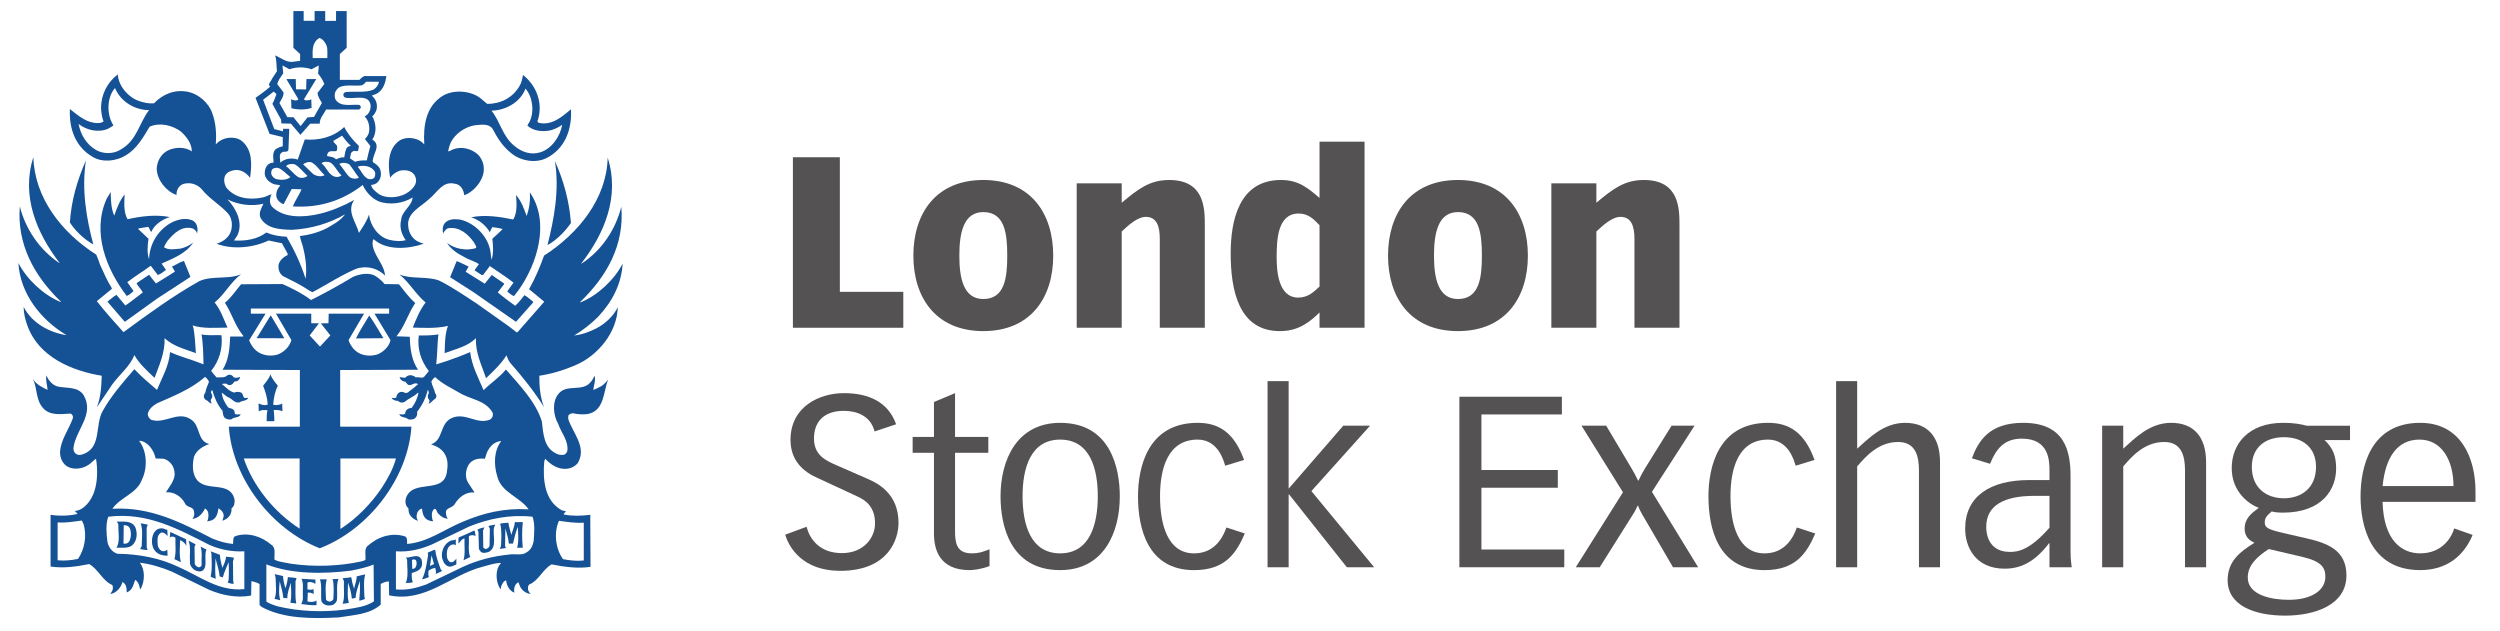 <svg viewBox="0 0 214 54" fill="none" xmlns="http://www.w3.org/2000/svg">
<path d="M25.339 7.648L26.204 7.651L26.233 6.768L27.073 6.767L26.021 8.491C26.109 8.653 26.373 8.572 26.529 8.559L26.645 8.491L26.671 9.237C25.821 9.522 24.943 9.263 24.943 9.263L24.923 8.491C25.091 8.592 25.444 8.673 25.539 8.491L24.513 6.767L25.316 6.768" fill="#155195"/>
<path d="M8.239 21.798C8.368 22.075 8.463 22.368 8.564 22.659C8.877 23.338 9.162 24.022 9.568 24.658V24.734L8.287 25.778C8.999 26.687 9.784 27.56 10.572 28.434C12.687 26.882 14.808 25.33 17.045 24.075C18.117 23.56 19.553 23.954 20.638 23.473C19.729 24.158 19.248 25.18 18.374 25.893C18.903 26.543 19.14 27.309 19.473 28.042C18.476 28.049 17.384 28.157 16.489 27.852C16.678 28.307 16.713 29.587 16.768 30.232C15.845 29.879 14.863 29.668 14.089 28.95C14.13 30.218 13.623 31.262 13.229 32.345C12.592 31.744 11.907 31.12 11.5 30.394C11.14 31.349 10.206 32.075 9.595 32.928L8.287 34.868C8.619 34.04 8.68 33.113 8.707 32.163C6.165 31.749 3.31 30.563 2.348 27.878C2.165 27.37 2.023 26.848 2.023 26.265C2.735 27.675 4.26 28.475 5.704 28.693C3.453 27.363 1.718 25.085 1.575 22.515C2.294 23.913 3.744 25.268 5.189 25.852L5.215 25.824C2.884 23.587 1.44 20.857 1.697 17.669C2.172 19.554 3.332 21.344 5.074 22.515L5.093 22.497C3.162 19.974 1.785 16.788 2.857 13.453C2.952 16.944 5.29 19.919 8.239 21.798Z" fill="#155195"/>
<path d="M49.761 22.543L49.781 22.564C51.551 21.412 52.71 19.587 53.185 17.697C53.456 20.964 51.965 23.643 49.64 25.873H49.713C51.151 25.295 52.575 23.966 53.301 22.564C53.191 24.325 52.418 25.804 51.205 27.107C50.567 27.75 49.876 28.279 49.151 28.714C49.816 28.651 50.453 28.408 51.042 28.11C51.768 27.738 52.533 27.052 52.88 26.293C52.832 28.455 51.178 30.455 49.226 31.275C48.256 31.689 47.246 32 46.168 32.163C46.155 33.056 46.243 34.027 46.568 34.842C45.775 33.579 44.752 32.279 43.681 31.065C43.518 30.868 43.436 30.645 43.356 30.414C42.913 31.127 42.263 31.749 41.606 32.373C41.24 31.262 40.683 30.232 40.745 28.95C39.978 29.689 38.983 29.873 38.061 30.232C38.088 29.472 38.075 28.604 38.346 27.899C37.261 28.146 36.128 28.054 35.336 28.041C35.633 27.295 35.925 26.549 36.433 25.893C35.58 25.18 35.051 24.19 34.196 23.493C35.152 23.913 36.535 23.628 37.572 24.008C38.698 24.563 39.748 25.295 40.813 25.988L43.537 27.919L44.236 28.455L44.303 28.434L46.588 25.824L45.287 24.753C45.809 23.838 46.215 22.877 46.568 21.885C49.511 19.988 51.931 17.012 52.018 13.5C53.083 16.829 51.721 20.03 49.761 22.543Z" fill="#155195"/>
<path d="M7.989 20.93C7.236 20.51 6.456 19.79 5.983 19.045C6.104 17.134 6.626 15.39 7.358 13.73C6.971 16.205 7.391 18.693 7.989 20.93Z" fill="#155195"/>
<path d="M48.873 19.093C48.35 19.826 47.646 20.558 46.866 20.978C47.429 18.728 47.904 16.26 47.498 13.779C48.236 15.431 48.731 17.188 48.873 19.093Z" fill="#155195"/>
<path d="M9.778 18.463C10.002 17.825 10.232 17.194 10.666 16.645C10.646 17.318 10.559 18.178 10.924 18.768C12.042 18.51 13.345 18.342 14.53 18.579C13.912 18.782 13.216 19.202 12.951 19.859C12.828 19.749 12.815 19.554 12.693 19.418C12.395 19.473 12.09 19.493 11.805 19.58L12.713 20.442C12.625 20.985 12.571 21.683 12.761 22.19C12.795 20.889 13.527 19.669 14.694 19.045C15.229 18.775 16.022 18.579 16.583 18.93C16.923 19.194 16.957 19.635 16.862 20.022C16.87 19.818 16.672 19.655 16.51 19.562C15.615 19.282 14.896 19.94 14.347 20.605C14.245 20.795 14.096 20.957 14.042 21.168C14.47 21.445 14.944 21.318 15.438 21.283C15.838 21.193 16.205 21.024 16.537 20.768C15.893 21.737 14.793 22.117 13.832 22.564L14.205 23.1C14.001 23.263 13.765 23.458 13.507 23.54L12.903 22.747C12.238 23.235 11.555 23.649 10.897 24.15L11.432 24.917C11.263 25.065 11.066 25.249 10.85 25.337C9.107 23.052 7.838 19.893 9.127 17.018L9.473 16.435C9.487 17.148 9.513 17.853 9.778 18.463Z" fill="#155195"/>
<path d="M44.399 24.821L44.005 25.336C43.802 25.31 43.613 25.085 43.423 24.964C43.565 24.692 43.789 24.455 43.958 24.197C43.314 23.689 42.609 23.249 41.932 22.774L41.348 23.54H41.233C41.03 23.412 40.827 23.277 40.623 23.146C40.724 22.957 40.874 22.787 40.995 22.612C40.623 22.347 40.142 22.252 39.742 22.001C39.199 21.722 38.609 21.364 38.27 20.795C38.9 21.29 39.89 21.506 40.745 21.236C40.827 21.08 40.637 20.924 40.583 20.767C40.067 20.03 39.322 19.397 38.392 19.534C38.21 19.561 38.06 19.764 37.973 19.905L37.945 20.021C37.87 19.812 37.87 19.377 38.04 19.14C38.359 18.741 38.867 18.734 39.342 18.789C40.468 19.005 41.559 20.021 41.884 21.12C42.013 21.466 42.005 21.866 42.074 22.239C42.285 21.672 42.193 20.807 42.142 20.441C42.433 20.164 42.758 19.894 43.023 19.609C42.744 19.514 42.433 19.492 42.142 19.439C42.074 19.586 41.979 19.725 41.932 19.886C41.605 19.29 40.962 18.782 40.324 18.604C41.443 18.354 42.805 18.551 43.932 18.789C44.29 18.206 44.229 17.392 44.169 16.694C44.623 17.207 44.853 17.852 45.077 18.49C45.308 17.866 45.402 17.195 45.354 16.462C47.104 19.005 45.999 22.565 44.399 24.821Z" fill="#155195"/>
<path d="M19.473 17.067C20.238 17.893 20.835 19.059 20.313 20.164C20.218 20.307 20.123 20.442 20.028 20.584C21.073 20.645 22.021 20.477 22.801 19.905C23.336 20.129 23.905 20.245 24.529 20.259C25.194 21.412 25.764 22.604 26.158 23.864C26.291 22.944 26.144 21.96 25.926 21.093C25.838 20.8 25.716 20.489 25.669 20.21C26.489 20.11 27.261 19.893 27.973 19.533C28.529 19.215 29.139 18.897 29.539 18.348C28.156 19.139 26.638 19.58 24.97 19.675C23.96 19.635 22.869 19.6 22.313 18.673C22.083 18.219 22.429 17.738 22.55 17.439C21.513 17.689 20.36 17.522 19.473 17.067ZM23.851 14.389C23.703 14.34 23.519 14.362 23.384 14.435C23.214 14.524 23.214 14.714 23.221 14.897C23.289 15.114 23.473 15.284 23.689 15.344C24.075 15.418 24.57 15.425 24.855 15.154C24.516 14.897 24.224 14.544 23.851 14.389ZM30.61 14.267C30.935 14.612 31.071 15.107 31.518 15.317C31.688 15.358 31.898 15.358 32.028 15.222C32.123 15.08 32.143 14.884 32.101 14.714C31.81 14.212 31.145 14.103 30.61 14.267ZM25.228 14.063C24.963 14.009 24.651 14.029 24.483 14.225C24.849 14.483 25.146 14.917 25.526 15.154C25.77 15.284 26.115 15.228 26.319 15.06C25.974 14.742 25.635 14.293 25.228 14.063ZM29.045 14.035C29.383 14.402 29.58 14.849 29.953 15.182C30.169 15.303 30.501 15.35 30.725 15.202C30.428 14.842 30.21 14.442 29.913 14.083C29.681 13.928 29.288 13.88 29.045 14.035ZM26.671 13.9C26.4 13.813 26.136 13.928 25.946 14.063L26.806 14.897C27.071 15.08 27.491 15.168 27.79 14.99C27.39 14.639 27.119 14.132 26.671 13.9ZM28.299 13.92C28.04 13.813 27.723 13.813 27.513 13.968C27.973 14.328 28.109 14.985 28.699 15.134C28.881 15.175 29.105 15.134 29.234 15.012C28.848 14.679 28.705 14.205 28.299 13.92ZM29.281 11.617L28.536 12.057C28.545 12.244 28.8 12.345 28.856 12.51C28.878 12.574 28.854 12.864 28.824 12.897C28.718 13.009 28.395 12.897 28.258 12.964C28.075 12.998 27.994 13.189 28 13.358C28.251 13.419 28.57 13.412 28.766 13.642C28.984 13.554 29.186 13.425 29.465 13.48C29.525 13.222 29.539 12.945 29.655 12.708C29.723 12.552 29.891 12.524 30.028 12.478C29.729 12.205 29.505 11.914 29.281 11.617ZM44.981 7.582C44.548 8.763 43.274 9.447 42.074 9.474C42.854 10.45 43.003 11.697 44.1 12.544C44.69 13.025 45.484 13.29 46.264 13.033C47.26 12.714 47.951 11.649 48.128 10.68C47.843 10.884 47.456 11.08 47.076 11.168C46.385 11.29 45.654 11.215 45.145 10.754C45.193 10.653 45.233 10.559 45.308 10.47C45.761 9.595 45.613 8.307 44.981 7.582ZM9.846 7.535L9.731 7.677C9.134 8.504 9.148 9.888 9.71 10.727C9.561 10.863 9.385 10.93 9.223 11.033C8.389 11.378 7.399 11.134 6.728 10.612C6.89 11.502 7.405 12.382 8.239 12.849C8.876 13.209 9.758 13.189 10.361 12.782C11.718 12.017 11.914 10.524 12.761 9.425C11.528 9.425 10.314 8.688 9.846 7.535ZM31.329 6.999C31.24 7.134 31.105 7.249 30.956 7.304C30.351 7.385 29.641 7.223 29.091 7.447C28.895 7.548 28.739 7.752 28.671 7.955C28.638 8.167 28.631 8.415 28.766 8.585C29.214 9.175 30.061 8.918 30.746 8.978C30.826 9.019 30.888 9.102 30.888 9.189C30.868 9.283 30.806 9.338 30.725 9.379H27.905C27.723 9.778 27.356 10.104 27.37 10.585H26.556L25.716 11.542L24.903 10.585L24.083 10.565L24.061 10.239L23.316 8.89C23.479 8.625 23.663 8.049 23.663 8.049L23.431 7.84L22.523 8.538L23.475 11.048L24.224 11.243V11.027L24.76 11.023L24.691 12.803C24.638 13.087 24.319 12.924 24.156 13.033C23.818 13.194 24.008 13.663 23.994 13.92C24.38 13.568 24.991 13.48 25.485 13.663L26.089 11.94C27.289 12.035 28.556 11.744 29.465 10.87C29.763 11.46 30.204 11.995 30.725 12.497L30.678 12.782C30.671 13.087 30.386 12.829 30.238 12.945C29.973 13.033 30.028 13.337 29.953 13.547L30.4 13.853C30.699 13.724 31.078 13.73 31.398 13.73C31.479 13.31 31.6 12.91 31.701 12.497L31.234 11.895C31.398 11.752 31.491 11.582 31.566 11.405C31.688 10.878 31.573 10.342 31.214 9.962C31.586 9.79 31.736 9.413 31.729 9.027C31.588 8.02 30.435 8.487 29.685 8.38C29.304 8.38 29.29 7.873 29.673 7.873C30.433 7.809 31.28 7.953 31.959 7.677C32.21 7.528 32.413 7.258 32.428 6.999H31.329ZM24.178 5.603L24.245 6.28C24.048 6.579 23.79 6.877 23.736 7.208L24.273 7.908C24.293 8.24 24.075 8.532 23.92 8.815L24.598 10.03H25.113L25.735 10.795L26.319 10.049L26.881 10.008L27.553 8.815C27.404 8.538 27.208 8.287 27.18 7.955L27.763 7.189C27.641 6.87 27.451 6.579 27.228 6.299C27.248 6.07 27.295 5.799 27.275 5.603L26.671 5.928C26.069 5.717 25.384 5.717 24.78 5.928L24.178 5.603ZM27.343 3.25C26.706 3.617 26.746 4.309 26.766 4.972H28.02C28.008 4.633 28.061 4.26 27.973 3.948C27.865 3.678 27.655 3.339 27.343 3.25ZM25.994 1.779H26.93L26.929 0.945H27.838V1.79L28.765 1.788L28.766 0.945H29.675V4.09L29.091 4.627V6.835H30.773C30.929 6.667 31.111 6.47 31.376 6.51H33.078C32.989 7.054 32.854 7.602 32.353 7.955C32.19 8.064 32 8.117 31.818 8.185C32.204 8.484 32.353 8.972 32.216 9.447C32.123 9.628 32.054 9.82 31.864 9.962C32.204 10.51 32.271 11.399 31.864 11.94C32.711 12.463 31.845 13.209 31.911 13.873C32.23 14.069 32.555 14.313 32.59 14.714C32.651 15.087 32.529 15.459 32.216 15.69C32.081 15.772 31.933 15.819 31.77 15.832C31.803 16.118 32.129 16.388 32.38 16.578C33.018 17.025 34.048 16.937 34.705 16.598C35.071 16.388 35.484 16.055 35.594 15.643C35.661 15.405 35.586 15.168 35.478 14.972C35.173 14.558 34.658 14.517 34.196 14.619C33.891 14.728 33.586 14.924 33.403 15.222C33.173 14.097 33.2 12.659 34.265 11.989C34.759 11.724 35.444 11.772 35.919 12.035C36.06 12.117 36.196 12.225 36.318 12.36C36.218 10.735 36.461 9.074 37.925 8.185C38.846 7.657 40.236 7.752 41.091 8.375L41.701 8.89C42.839 8.904 43.89 8.368 44.466 7.372C44.644 7.088 44.705 6.748 44.771 6.417C45.938 7.345 46.48 8.815 46.053 10.239C45.971 10.355 45.999 10.483 46.148 10.518C47.225 10.754 48.08 10.03 48.873 9.352C48.981 11.094 48.344 12.762 46.751 13.547C45.829 13.988 44.589 13.779 43.815 13.153C43.029 12.565 42.555 11.764 42.141 10.985C41.775 10.552 41.171 10.682 40.623 10.727C39.795 10.878 38.969 11.42 38.575 12.219C38.474 12.457 38.399 12.7 38.365 12.964C38.494 12.95 38.645 12.835 38.786 12.782C39.518 12.504 40.345 12.727 40.908 13.222C41.389 13.703 41.551 14.463 41.301 15.107C41.064 15.785 40.42 16.47 39.741 16.714C39.65 15.987 39.24 15.75 38.881 15.718C37.878 15.499 37.438 16.47 36.731 17.039C36.046 17.695 34.794 18.224 34.943 19.372C34.99 19.873 35.22 20.34 35.688 20.632C35.87 20.733 36.066 20.808 36.27 20.862C34.97 21.323 33.078 21.472 31.979 20.469C31.719 20.892 32.091 21.612 32.191 21.809C32.483 22.388 32.906 22.91 32.963 23.587C32.366 23.005 31.573 22.76 30.725 22.937C30.725 22.937 30.21 23.01 27.839 24.404C27.251 24.748 26.735 25.013 26.735 25.013C26.735 25.013 26.526 24.894 26.434 24.848C25.729 24.367 24.97 24.015 24.224 23.635C23.899 23.404 23.798 23.01 23.851 22.632C23.946 22.287 24.285 21.974 24.618 21.839V21.703L24.129 20.815C23.743 20.76 23.376 20.652 22.991 20.584C21.723 21.2 19.906 21.398 18.536 20.862C18.984 20.74 19.486 20.423 19.703 19.955C19.933 19.459 19.899 18.727 19.54 18.3C18.829 17.5 17.92 17.032 17.235 16.159C16.855 15.764 16.286 15.587 15.724 15.737C15.254 15.868 15.076 16.393 15.114 16.694C14.213 16.375 13.453 15.418 13.413 14.455C13.44 13.832 13.744 13.243 14.299 12.917C14.916 12.584 15.826 12.532 16.421 12.964C16.415 12.287 15.988 11.712 15.465 11.243C14.741 10.72 13.676 10.457 12.809 10.843C12.279 11.724 11.738 12.714 10.781 13.29C9.995 13.792 8.769 13.94 7.941 13.433C6.449 12.579 5.9 10.999 5.983 9.332C6.526 9.765 7.081 10.238 7.721 10.434C8.021 10.525 8.603 10.63 8.87 10.384C8.72 10.105 8.644 9.442 8.648 9.207C8.66 8.117 9.163 7.065 10.083 6.369C10.131 7.364 10.999 8.348 11.92 8.653C12.314 8.788 12.748 8.884 13.181 8.843C13.94 8.057 14.95 7.63 16.096 7.86C16.984 8.037 17.873 8.809 18.164 9.677C18.475 10.483 18.544 11.453 18.469 12.36C18.91 11.88 19.534 11.697 20.17 11.825C20.903 11.968 21.344 12.762 21.451 13.433C21.54 14.015 21.493 14.653 21.404 15.222C21.106 14.809 20.665 14.524 20.15 14.55C19.819 14.605 19.48 14.679 19.283 15.012C19.113 15.33 19.201 15.778 19.378 16.063C20.123 16.985 21.378 17.14 22.475 16.903C22.754 16.857 22.978 16.694 23.248 16.627C23.085 16.937 23.031 17.412 23.289 17.695C24.313 18.72 26.055 18.612 27.37 18.3C28.414 18.049 29.39 17.628 30.325 17.113C29.634 18.077 30.495 19.033 30.725 19.934C31.044 19.445 31.404 18.937 31.586 18.368C31.695 19.297 32.345 20.259 33.288 20.517C33.721 20.632 34.278 20.685 34.731 20.558C34.379 20.069 34.176 19.459 34.339 18.815C34.394 18.063 35.281 17.628 35.315 16.903C34.515 17.419 33.329 17.582 32.399 17.229C31.818 16.979 31.295 16.402 31.051 15.832C29.35 17.162 27.343 17.819 25.065 17.669C25.261 17.162 25.608 16.714 25.81 16.205L24.97 16.178L24.273 17.487C24 17.384 23.736 17.14 23.663 16.857C23.6 16.483 23.743 16.144 23.994 15.88C23.851 15.813 23.683 15.813 23.526 15.785C23.134 15.683 22.726 15.344 22.665 14.924C22.63 14.377 22.889 13.919 23.414 13.92C23.426 13.689 23.329 13.255 23.431 13.06C23.493 12.74 23.838 12.619 24.109 12.544C24.15 12.558 24.178 12.524 24.205 12.497V11.732L23.075 11.46L21.873 8.375C21.873 8.375 22.733 7.784 23.126 7.419C22.869 7.189 23.214 6.979 23.268 6.768L23.709 6.09C23.649 5.643 23.695 5.155 23.546 4.74C24.029 4.933 24.455 5.318 24.991 5.298L25.689 5.21V4.627L25.113 4.09V0.945H25.994" fill="#155195"/>
<path d="M16.3 23.702L13.44 25.567L10.713 27.527H10.666L9.196 25.823C9.452 25.628 9.69 25.392 9.968 25.241L10.733 26.151C11.242 25.804 11.731 25.403 12.226 25.032C12.09 24.753 11.812 24.529 11.69 24.238L12.761 23.519L13.345 24.266C13.887 23.921 14.442 23.607 14.977 23.242L14.72 22.822C15.045 22.673 15.385 22.441 15.745 22.333" fill="#155195"/>
<path d="M40.115 22.822L39.858 23.263L41.491 24.285C41.688 24.041 41.89 23.79 42.094 23.54L43.144 24.265V24.333L42.609 25.032C43.078 25.433 43.599 25.804 44.1 26.177C44.399 25.907 44.65 25.58 44.888 25.268C45.159 25.404 45.389 25.643 45.633 25.824V25.893L44.169 27.547L40.535 25.012L38.528 23.73L39.091 22.354C39.444 22.475 39.769 22.666 40.115 22.822Z" fill="#155195"/>
<path d="M21.967 28.95L23.174 26.991L24.337 28.954" fill="#155195"/>
<path d="M32.82 28.95L30.468 28.97C30.806 28.299 31.213 27.661 31.606 27.011C32.046 27.62 32.42 28.305 32.82 28.95Z" fill="#155195"/>
<path d="M23.784 33.024C23.526 33.513 23.437 34.061 23.384 34.63C23.587 34.733 23.837 34.651 24.035 34.609L24.156 34.535L24.177 35.213C23.967 35.085 23.695 35.091 23.431 35.097C23.445 35.389 23.5 35.721 23.479 36.054H22.827C22.815 35.729 22.835 35.417 22.895 35.117C22.645 35.085 22.354 35.078 22.15 35.213L22.13 34.535C22.36 34.638 22.659 34.739 22.916 34.63C22.889 34.055 22.726 33.532 22.522 33.024C22.76 32.712 23.032 32.406 23.154 32.047C23.269 32.406 23.54 32.712 23.784 33.024Z" fill="#155195"/>
<path d="M29.139 39.247V45.281C30.522 44.393 31.763 43.126 32.677 41.762C33.193 40.969 33.661 40.128 33.892 39.247H29.139ZM25.648 39.247H20.869C21.648 41.586 23.458 43.844 25.648 45.253V39.247ZM33.308 26.408H21.472V26.848L22.731 26.849L21.326 29.128C21.448 29.439 21.648 29.784 21.939 30.022C22.414 30.414 23.092 30.529 23.709 30.367C24.279 30.177 24.787 29.695 24.943 29.112L23.623 26.848L26.644 26.849V27.668L27.302 27.675L26.509 28.713L27.391 29.668L28.278 28.713L27.463 27.679L28.116 27.668L28.136 26.848L31.163 26.852C31.163 26.852 30.264 28.374 29.838 29.112C29.906 29.377 30.068 29.608 30.238 29.832C30.732 30.407 31.492 30.549 32.217 30.367C32.746 30.204 33.329 29.675 33.424 29.112L32.057 26.852L33.308 26.848V26.408ZM32.916 24.313L34.149 24.333C34.589 24.882 34.997 25.458 35.546 25.939C34.922 26.854 34.657 27.912 33.938 28.787L35.078 28.827C35.104 29.859 35.233 30.842 35.783 31.648L29.119 31.674V36.522H35.221C34.914 40.969 31.552 45.321 27.371 46.934C23.222 45.295 19.886 40.942 19.587 36.522H25.668V31.674L19.052 31.648C19.581 30.834 19.662 29.824 19.703 28.807H20.821V28.739C20.129 27.905 19.872 26.895 19.311 26.014C19.269 25.987 19.242 25.925 19.282 25.892C19.846 25.418 20.198 24.842 20.638 24.333L24.178 24.313C25.024 24.693 25.858 25.105 26.624 25.682C27.837 25.073 29.037 24.414 30.211 23.702C30.781 23.453 31.662 23.268 32.217 23.683C32.468 23.846 32.718 24.068 32.916 24.313Z" fill="#155195"/>
<path d="M44.752 44.697C44.677 45.368 44.677 46.188 44.752 46.887H44.263C44.425 46.346 44.344 45.673 44.332 45.091C44.142 45.551 44.019 46.046 43.91 46.535H43.558C43.518 46.081 43.382 45.661 43.26 45.232L43.233 46.743C43.26 46.798 43.28 46.852 43.307 46.907C43.138 46.955 42.948 46.955 42.772 46.982L42.887 46.743C42.908 46.148 42.962 45.477 42.839 44.908L42.772 44.84C43.003 44.772 43.267 44.772 43.518 44.745C43.565 45.103 43.687 45.444 43.769 45.79C43.869 45.43 44.04 45.091 44.074 44.697" fill="#155195"/>
<path d="M12.551 45.186L12.561 46.906L12.646 47.07C12.456 47.096 12.205 47.03 11.995 47.001L12.131 46.743C12.137 46.107 12.246 45.368 12.042 44.792L12.646 44.908" fill="#155195"/>
<path d="M42.278 45.186C42.176 45.885 42.561 46.826 41.862 47.232C41.646 47.306 41.335 47.408 41.139 47.212L40.996 47.001L40.955 45.511L40.86 45.349C41.024 45.24 41.254 45.186 41.464 45.139L41.349 45.416L41.369 46.866C41.595 47.152 41.849 46.865 41.905 46.736C41.911 46.725 41.931 45.254 41.931 45.254L41.816 45.042C41.985 44.947 42.203 44.955 42.399 44.908" fill="#155195"/>
<path d="M10.591 44.955L10.571 46.534C10.754 46.554 10.924 46.534 11.04 46.372C11.235 46.06 11.256 45.552 11.107 45.205C11.005 45.003 10.803 44.955 10.591 44.955ZM11.576 45.118C11.751 45.547 11.757 46.107 11.479 46.494C11.134 47.008 10.517 46.86 9.969 46.888C10.3 46.347 10.11 45.552 10.131 44.908C10.131 44.799 10.036 44.739 9.987 44.65C10.578 44.663 11.264 44.542 11.576 45.118Z" fill="#155195"/>
<path d="M14.32 45.348L14.348 45.884C14.197 45.736 14.009 45.504 13.765 45.607C13.399 45.837 13.486 46.317 13.506 46.697C13.554 46.888 13.67 47.083 13.86 47.164C14.029 47.233 14.197 47.158 14.32 47.049L14.348 47.566C13.866 47.566 13.405 47.444 13.154 46.982C12.938 46.569 12.957 45.918 13.229 45.538C13.419 45.268 13.71 45.172 14.023 45.253C14.11 45.308 14.213 45.342 14.32 45.348Z" fill="#155195"/>
<path d="M40.698 45.789V45.885C40.541 45.776 40.351 45.802 40.183 45.863L40.135 45.931C40.175 46.514 40.04 47.171 40.25 47.679L39.674 47.957C39.844 47.395 39.735 46.718 39.763 46.094C39.565 46.101 39.375 46.372 39.254 46.535C39.23 46.348 39.253 46.153 39.253 46.013C39.693 45.827 40.133 45.637 40.583 45.416C40.69 45.472 40.656 45.668 40.698 45.789Z" fill="#155195"/>
<path d="M15.954 46.724C15.859 46.507 15.629 46.317 15.418 46.237C15.405 46.846 15.324 47.552 15.486 48.121L14.93 47.863C15.1 47.306 14.991 46.637 15.019 46.027C14.902 45.944 14.714 45.884 14.578 45.979L14.53 46.027L14.578 45.538L15.927 46.162" fill="#155195"/>
<path d="M39.016 46.697C38.941 46.569 38.759 46.602 38.645 46.63C38.365 46.765 38.264 47.05 38.25 47.327C38.236 47.639 38.264 47.977 38.556 48.121C38.786 48.169 38.941 47.977 39.064 47.815V48.311C38.84 48.405 38.616 48.567 38.346 48.474C38.02 48.337 37.905 47.997 37.83 47.699C37.782 47.117 38.02 46.575 38.529 46.305C38.677 46.222 38.887 46.283 39.016 46.162" fill="#155195"/>
<path d="M16.747 46.609L16.652 46.792L16.672 48.283C16.727 48.424 16.875 48.521 17.004 48.561C17.113 48.561 17.235 48.494 17.256 48.378C17.228 47.849 17.337 47.267 17.168 46.792L17.677 47.049C17.527 47.364 17.599 47.777 17.594 48.154C17.593 49.246 16.761 48.893 16.557 48.724C16.381 48.548 16.232 48.357 16.259 48.101C16.218 47.491 16.354 46.812 16.137 46.283C16.333 46.399 16.55 46.473 16.747 46.609Z" fill="#155195"/>
<path d="M18.822 47.49C18.842 47.883 18.943 48.243 19.032 48.609C19.173 48.303 19.317 48.007 19.357 47.652C19.553 47.685 19.818 47.681 20.028 47.747L19.941 48.073L19.961 49.74L20.008 49.956C19.858 50.012 19.649 49.917 19.492 49.868C19.452 49.828 19.567 49.754 19.567 49.681C19.601 49.178 19.601 48.629 19.567 48.12C19.404 48.554 19.188 48.968 19.072 49.429L18.794 49.334C18.761 48.806 18.571 48.303 18.448 47.795C18.422 48.363 18.394 48.988 18.469 49.544C18.343 49.486 18.217 49.449 18.112 49.404C18.072 49.386 18.037 49.372 18.037 49.372C18.037 49.372 18.044 49.319 18.049 49.259C18.171 48.677 18.117 47.992 18.096 47.374L18.028 47.192" fill="#155195"/>
<path d="M37.152 48.283L36.942 47.538L36.807 48.446L37.152 48.283ZM37.247 47.05C37.328 47.653 37.532 48.203 37.735 48.75L37.85 48.866C37.667 48.954 37.498 49.07 37.294 49.125C37.349 48.954 37.302 48.765 37.247 48.609C37.071 48.642 36.854 48.718 36.69 48.846C36.65 49.024 36.658 49.239 36.712 49.401C36.514 49.462 36.338 49.565 36.128 49.591C36.433 48.954 36.528 48.229 36.643 47.518L36.617 47.306C36.827 47.219 37.031 47.11 37.247 47.05Z" fill="#155195"/>
<path d="M35.267 47.938L35.287 48.704C35.389 48.677 35.504 48.677 35.573 48.562C35.661 48.419 35.687 48.222 35.641 48.053C35.613 47.869 35.383 47.849 35.267 47.938ZM36.081 47.889C36.157 48.127 36.162 48.461 35.993 48.657C35.809 48.907 35.505 48.947 35.247 49.056C35.241 49.327 35.233 49.592 35.336 49.823C35.193 49.938 34.922 49.857 34.732 49.917C34.983 49.334 34.847 48.568 34.847 47.91L34.752 47.727C35.213 47.747 35.796 47.347 36.081 47.889Z" fill="#155195"/>
<path d="M22.801 48.311V51.497C23.086 51.694 23.417 51.781 23.737 51.896C25.566 52.338 27.634 52.432 29.579 52.174C30.427 52.032 31.296 51.951 32.007 51.477L31.979 48.329C31.369 48.574 30.706 48.711 30.048 48.847C27.661 49.151 24.943 49.151 22.801 48.311ZM47.848 44.582C47.389 45.593 47.552 46.989 48.196 47.863C48.758 47.972 49.362 48.046 49.971 47.977V44.744C49.218 44.793 48.541 44.671 47.848 44.582ZM7.006 44.556C6.327 44.644 5.671 44.772 4.932 44.718V47.957C5.527 48.026 6.124 47.951 6.681 47.843C7.236 47.022 7.439 45.918 7.168 44.908L7.006 44.556ZM40.162 45.071L36.968 46.609C36.027 47.008 35.003 47.273 33.892 47.192V50.453C34.827 50.547 35.681 50.323 36.481 50.032L39.626 48.522C40.861 47.957 42.176 47.606 43.586 47.469C44.067 47.374 44.677 47.591 45.077 47.279C45.449 47.076 45.606 46.697 45.681 46.324C45.728 45.654 45.809 44.853 45.584 44.231C43.632 44.021 41.809 44.406 40.162 45.071ZM9.269 44.231C9.032 44.861 9.113 45.702 9.196 46.372C9.263 46.807 9.616 47.287 10.056 47.402C11.954 47.431 13.709 47.776 15.303 48.541C17.106 49.327 18.747 50.663 20.916 50.426V47.192C19.858 47.253 18.856 47.043 17.953 46.656C15.283 45.308 12.619 43.811 9.269 44.231ZM18.958 28.693C19.078 29.851 18.767 30.889 18.077 31.743C18.204 31.939 18.373 32.114 18.537 32.306C18.856 32.284 19.214 32.367 19.446 32.136C19.704 32.001 19.864 32.107 20.026 32.309C20.194 32.358 20.308 32.353 20.543 32.258C20.549 32.406 20.448 32.529 20.333 32.603C20.219 32.649 20.181 32.659 20.063 32.661C19.957 32.844 19.771 33.051 19.492 32.928C19.372 32.791 19.173 32.841 19.032 32.862L19.004 32.881C19.343 33.153 19.642 33.512 20.056 33.607C20.212 33.526 20.421 33.526 20.591 33.587C20.854 33.647 20.733 33.994 20.963 34.074L21.262 34.049C21.098 34.353 20.733 34.264 20.496 34.447C20.036 34.528 19.852 34.082 19.472 33.981L18.984 33.607C19.018 34.056 19.241 34.488 19.519 34.867C19.662 34.969 19.858 34.936 19.981 35.077C20.171 35.172 19.981 35.526 20.286 35.471H20.612C20.448 35.804 20.042 35.653 19.818 35.892C19.601 35.953 19.377 35.884 19.214 35.749C19.092 35.586 19.072 35.376 19.052 35.166C18.591 34.637 18.353 34.013 18.164 33.376C18.092 33.458 18.023 33.559 18.071 33.629C18.139 33.732 18.257 33.984 18.068 34.166C18.006 34.259 18.068 34.454 18.123 34.562C17.948 34.497 17.872 34.419 17.728 34.282C17.588 34.243 17.267 34.032 17.581 33.587C17.628 33.262 17.778 32.991 17.886 32.698C17.852 32.523 17.697 32.393 17.561 32.258C16.327 33.329 14.876 33.886 13.459 34.516C13.107 34.711 12.713 35.031 12.646 35.444C12.666 35.648 12.767 35.831 12.951 35.939C14.124 36.318 15.202 35.146 16.327 35.892C17.201 36.433 16.822 37.722 17.913 38.013C17.391 38.176 16.794 38.549 16.604 39.106C16.456 39.756 16.443 40.582 16.883 41.112C17.764 42.108 19.676 41.146 20.076 42.738C20.097 43.037 20.082 43.322 19.818 43.512C19.846 43.912 19.654 44.284 19.282 44.468L19.032 44.582C19.092 44.379 19.214 44.142 19.099 43.924C19.026 43.741 18.869 43.612 18.699 43.512C18.659 43.769 18.618 44.034 18.469 44.258C18.279 44.521 18.014 44.603 17.723 44.629C17.859 44.413 17.859 44.114 17.818 43.857C17.771 43.728 17.676 43.578 17.541 43.531C17.357 43.966 16.949 44.379 16.469 44.419C16.618 44.249 16.666 44.013 16.604 43.791C16.563 43.328 16.002 43.484 15.838 43.091C15.513 42.481 14.896 42.087 14.206 42.136C14.564 41.532 15.147 40.963 14.882 40.156C14.794 39.748 14.396 39.356 13.994 39.267L13.323 39.247C13.194 38.638 12.781 37.946 12.131 37.754C12.056 37.777 11.988 37.689 11.921 37.754C12.592 38.631 12.639 40.061 12.158 41.036C11.717 42.269 10.341 42.522 9.616 43.551C12.896 43.362 15.527 44.738 18.164 46.094C18.727 46.317 19.302 46.507 19.941 46.562C20.002 46.332 19.878 45.999 20.171 45.884C21.262 45.538 22.394 45.926 23.222 46.629C23.662 46.913 23.446 47.469 23.499 47.911C23.939 48.134 24.462 48.147 24.943 48.262C26.916 48.541 29.051 48.473 30.936 48.053C31.058 48.018 31.186 48.006 31.281 47.911C31.329 47.531 31.166 47.063 31.424 46.771C32.292 45.972 33.484 45.546 34.663 45.912C34.908 46.047 34.833 46.324 34.847 46.562C36.643 46.419 38.081 45.274 39.694 44.629C41.383 43.912 43.178 43.477 45.213 43.598L45.239 43.578C44.459 42.508 42.881 42.143 42.562 40.758C42.257 39.789 42.271 38.569 42.908 37.754C42.507 37.777 42.101 38.021 41.863 38.406C41.667 38.664 41.606 38.969 41.511 39.267C40.982 39.213 40.426 39.294 40.116 39.783C39.829 40.257 39.783 40.916 40.116 41.389L40.622 42.156C39.871 42.076 39.267 42.568 38.901 43.186C38.684 43.517 38.074 43.443 38.182 43.972C38.196 44.128 38.216 44.284 38.346 44.393C38.061 44.406 37.748 44.231 37.526 43.972C37.369 43.857 37.396 43.572 37.199 43.551C36.894 43.762 36.956 44.182 37.017 44.489L37.084 44.603C36.894 44.651 36.677 44.536 36.501 44.441C36.229 44.209 36.156 43.891 36.128 43.551C35.986 43.517 35.843 43.694 35.756 43.811C35.661 43.979 35.641 44.202 35.687 44.393L35.783 44.582C35.431 44.481 35.058 44.189 34.989 43.811C34.989 43.708 34.949 43.619 34.963 43.512C34.712 43.308 34.671 42.996 34.732 42.692C35.287 40.874 38.088 42.441 38.271 40.271C38.399 39.519 38.243 38.801 37.599 38.359C37.382 38.209 37.138 38.129 36.902 38.034C37.966 37.674 37.613 36.291 38.644 35.797C39.823 35.241 40.813 36.393 41.952 35.912C42.162 35.769 42.237 35.538 42.162 35.309C41.524 34.224 40.243 34.197 39.301 33.607C38.603 33.201 37.871 32.862 37.247 32.279C37.104 32.367 37.003 32.516 36.922 32.649C36.976 33.011 37.179 33.302 37.247 33.654C37.456 33.917 37.328 34.128 37.129 34.218C37.013 34.336 36.848 34.513 36.691 34.562C36.711 34.454 36.786 34.366 36.759 34.238C36.603 34.128 36.603 33.932 36.643 33.769C36.759 33.668 36.671 33.546 36.664 33.423L36.616 33.376C36.453 34.056 36.156 34.672 35.708 35.241C35.728 35.444 35.708 35.641 35.546 35.777C35.397 35.933 35.146 35.933 34.942 35.892C34.726 35.662 34.332 35.789 34.169 35.471C34.346 35.444 34.556 35.532 34.684 35.403C34.677 35.221 34.799 35.051 34.963 34.984C35.037 34.908 35.158 34.963 35.247 34.908C35.538 34.522 35.728 34.094 35.823 33.627H35.756C35.423 33.966 35.011 34.083 34.663 34.384C34.447 34.514 34.218 34.468 34.052 34.309C33.977 34.332 33.626 34.277 33.518 34.049C33.647 34.068 33.843 34.123 33.938 33.999C33.924 33.838 34.033 33.703 34.149 33.607C34.337 33.501 34.516 33.531 34.658 33.626C34.789 33.658 34.918 33.631 35.037 33.491C35.294 33.316 35.559 33.099 35.783 32.881C35.423 32.632 35.172 33.181 34.847 32.862L34.704 32.678C34.522 32.658 34.339 32.571 34.243 32.393C34.229 32.359 34.209 32.327 34.217 32.279C34.379 32.293 34.529 32.346 34.704 32.327C34.806 32.183 34.949 32.136 35.104 32.114C35.294 32.122 35.457 32.183 35.593 32.306C35.864 32.232 36.176 32.468 36.366 32.183L36.711 31.763C36.033 30.909 35.694 29.838 35.851 28.713C36.427 28.719 36.996 28.719 37.526 28.624C37.431 29.424 37.437 30.387 37.342 31.187C37.342 31.187 38.676 30.816 40.249 30.137C40.386 31.331 40.948 32.341 41.396 33.398C42.019 32.779 42.752 32.312 43.307 31.628C44.508 33.011 45.842 34.372 46.378 36.054C46.513 37.106 46.533 38.352 47.659 38.847C47.843 38.942 48.081 38.963 48.291 38.922C48.432 38.867 48.527 38.724 48.568 38.591C48.669 37.702 48.039 37.057 47.782 36.284C47.368 35.581 47.232 34.407 47.801 33.723C48.487 32.828 49.849 33.579 50.548 32.719C50.709 32.557 50.798 32.353 50.899 32.163C51.002 32.597 50.826 32.969 50.784 33.376C51.008 33.308 51.253 33.159 51.482 33.051C51.701 32.903 51.923 32.678 52.066 32.468C51.632 33.526 51.761 35.166 50.296 35.444C49.883 35.492 49.442 35.471 49.062 35.376C48.893 35.376 48.731 35.444 48.642 35.586V35.864C49.029 37.078 50.262 38.284 49.456 39.641C49.076 40.101 48.487 40.216 47.917 40.081C47.442 39.953 47.016 39.648 46.663 39.267L46.588 39.498C46.453 41.071 46.616 42.868 48.081 43.676C48.208 43.694 48.317 43.756 48.452 43.762L48.243 43.999L48.291 44.047C49.008 44.189 49.794 44.161 50.527 44.067L50.548 48.522C49.428 48.689 48.269 48.522 47.218 48.311C46.426 48.758 46.141 49.681 45.308 50.032C45.172 50.154 45.178 50.358 45.213 50.519C45.253 50.642 45.322 50.751 45.422 50.844C45.049 50.804 44.677 50.553 44.513 50.193C44.467 50.079 44.426 49.964 44.378 49.842C44.127 49.951 44.012 50.236 44.006 50.499L44.026 50.731C43.612 50.581 43.362 50.113 43.328 49.681C43.083 49.721 42.962 50.024 42.887 50.243L42.861 50.453C42.493 49.986 42.372 49.043 42.698 48.446L42.887 48.188C42.331 48.188 41.809 48.391 41.279 48.522C38.582 49.224 36.406 51.611 33.308 50.961L33.288 49.774C33.051 49.761 32.807 49.868 32.589 49.986V51.754C31.613 52.623 30.244 52.636 28.977 52.852C26.692 52.967 24.279 52.981 22.381 51.944L22.218 51.781V50.006C22.048 49.856 21.791 49.828 21.567 49.754H21.519L21.498 50.941L21.452 50.988C20.204 51.204 18.991 50.941 17.933 50.499L14.673 48.913C13.812 48.562 12.896 48.276 11.968 48.168C12.428 48.743 12.396 49.699 12.083 50.337L11.996 50.453C11.933 50.147 11.866 49.823 11.576 49.632C11.467 49.868 11.426 50.174 11.249 50.406C11.154 50.553 10.998 50.648 10.849 50.711C10.843 50.412 10.829 49.964 10.476 49.823C10.374 50.262 10.002 50.711 9.548 50.826H9.432C9.629 50.634 9.731 50.344 9.616 50.079C8.774 49.721 8.423 48.731 7.636 48.283C6.592 48.494 5.447 48.669 4.328 48.494V44.067C5.061 44.182 5.907 44.161 6.612 43.999L6.633 43.972L6.403 43.741C7.216 43.676 7.826 42.807 8.057 42.108C8.354 41.268 8.374 40.189 8.218 39.267C7.996 39.417 7.813 39.634 7.588 39.783C7.066 40.142 6.267 40.257 5.703 39.898C5.297 39.587 5.122 39.147 5.142 38.638C5.236 37.579 5.901 36.752 6.239 35.797C6.273 35.628 6.199 35.479 6.049 35.403C5.222 35.437 4.247 35.621 3.649 34.888C3.061 34.203 3.196 33.214 2.816 32.441C3.121 32.928 3.616 33.153 4.071 33.376C4.057 32.983 3.881 32.551 3.976 32.136C4.131 32.557 4.531 33.011 4.978 33.092C5.744 33.254 6.673 33.072 7.168 33.838C8.111 35.512 6.457 36.801 6.287 38.359C6.281 38.523 6.327 38.658 6.422 38.779C6.558 38.928 6.768 38.977 6.958 38.922C8.748 38.441 8.103 36.419 8.774 35.213C9.479 33.924 10.491 32.767 11.501 31.601C12.089 32.237 12.781 32.807 13.439 33.376C13.866 32.319 14.469 31.337 14.557 30.137C15.479 30.556 16.482 30.801 17.418 31.187C17.404 30.346 17.384 29.444 17.256 28.624C17.784 28.746 18.394 28.666 18.958 28.693Z" fill="#155195"/>
<path d="M24.224 49.307C24.258 49.672 24.326 50.024 24.434 50.358C24.537 50.053 24.61 49.734 24.644 49.401C24.862 49.436 25.153 49.429 25.39 49.496L25.296 49.754C25.316 50.391 25.234 51.071 25.364 51.659L24.854 51.592C24.977 51.097 24.916 50.446 24.903 49.889C24.767 50.309 24.59 50.717 24.598 51.198C24.503 51.211 24.353 51.204 24.244 51.171C24.217 50.669 24.048 50.228 23.945 49.754C23.892 50.269 23.838 50.901 23.994 51.379L23.499 51.267C23.709 50.751 23.601 50.073 23.594 49.496C23.567 49.382 23.567 49.246 23.499 49.144" fill="#155195"/>
<path d="M31.261 49.171C31.098 49.748 31.18 50.46 31.193 51.083C31.227 51.131 31.207 51.211 31.235 51.266C31.085 51.348 30.922 51.394 30.746 51.409C30.8 50.859 30.847 50.29 30.793 49.726C30.678 50.208 30.455 50.649 30.447 51.17C30.333 51.191 30.237 51.239 30.115 51.245C30.082 50.756 29.94 50.309 29.79 49.869C29.783 50.426 29.702 51.075 29.865 51.593C29.695 51.659 29.506 51.653 29.328 51.685C29.54 51.116 29.403 50.399 29.443 49.754L29.328 49.496C29.566 49.463 29.823 49.471 30.047 49.401C30.115 49.51 30.108 49.68 30.143 49.823L30.305 50.406C30.38 50.045 30.53 49.72 30.536 49.334C30.787 49.294 31.01 49.199 31.261 49.171Z" fill="#155195"/>
<path d="M26.997 49.985C26.813 49.841 26.543 49.769 26.318 49.869V50.453C26.475 50.474 26.706 50.528 26.835 50.406L26.855 50.845C26.7 50.77 26.543 50.696 26.346 50.73L26.318 51.476C26.502 51.544 26.767 51.544 26.95 51.476L27.092 51.409V51.803C26.638 51.821 26.211 51.768 25.783 51.706C25.898 51.509 25.947 51.286 25.926 51.035C25.886 50.534 26.021 49.965 25.81 49.544L26.997 49.611" fill="#155195"/>
<path d="M28.977 49.544C28.753 50.093 28.916 50.799 28.834 51.409C28.779 51.564 28.644 51.706 28.488 51.782C27.711 51.992 27.512 51.455 27.512 51.455C27.438 50.845 27.573 50.154 27.391 49.592H27.973C27.811 50.106 27.892 50.75 27.906 51.313C27.953 51.435 28.082 51.462 28.184 51.496C28.332 51.503 28.462 51.423 28.536 51.286C28.563 50.77 28.591 50.188 28.508 49.68L28.441 49.592C28.584 49.538 28.814 49.591 28.977 49.544Z" fill="#155195"/>
<path d="M67.873 13.46H71.891V24.981H77.323V28.056H67.873" fill="#555253"/>
<path d="M84.17 25.596C86.015 25.596 86.22 23.751 86.22 21.885C86.22 20 86.015 18.155 84.17 18.155C82.448 18.155 82.12 20 82.12 21.885C82.12 23.751 82.448 25.596 84.17 25.596ZM84.17 15.407C88.25 15.407 90.156 18.297 90.156 21.885C90.156 25.452 88.25 28.343 84.17 28.343C80.09 28.343 78.184 25.452 78.184 21.885C78.184 18.297 80.09 15.407 84.17 15.407Z" fill="#555253"/>
<path d="M99.278 20.451C99.278 19.404 99.032 18.564 98.09 18.564C97.351 18.564 96.572 19.302 96.018 19.816V28.055H92.165V15.694H96.018V17.354C97.392 16.207 98.397 15.407 100.078 15.407C103.132 15.407 103.132 17.868 103.132 19.323V28.055H99.278" fill="#555253"/>
<path d="M112.952 19.282C112.419 18.708 111.947 18.278 111.168 18.278C109.364 18.278 109.282 20.492 109.282 22.029C109.282 23.157 109.404 25.473 111.127 25.473C111.967 25.473 112.439 25.002 112.952 24.529V19.282ZM116.806 28.055H112.952V26.744C111.599 28.118 110.512 28.343 109.548 28.343C106.023 28.343 105.347 24.817 105.347 21.701C105.347 18.933 106.023 15.407 109.651 15.407C111.168 15.407 111.967 16.104 112.952 16.944V12.127H116.806" fill="#555253"/>
<path d="M124.8 25.596C126.645 25.596 126.85 23.751 126.85 21.885C126.85 20 126.645 18.155 124.8 18.155C123.078 18.155 122.75 20 122.75 21.885C122.75 23.751 123.078 25.596 124.8 25.596ZM124.8 15.407C128.88 15.407 130.787 18.297 130.787 21.885C130.787 25.452 128.88 28.343 124.8 28.343C120.72 28.343 118.815 25.452 118.815 21.885C118.815 18.297 120.72 15.407 124.8 15.407Z" fill="#555253"/>
<path d="M139.909 20.451C139.909 19.404 139.663 18.564 138.719 18.564C137.981 18.564 137.203 19.302 136.649 19.816V28.055H132.795V15.694H136.649V17.354C138.023 16.207 139.026 15.407 140.709 15.407C143.763 15.407 143.763 17.868 143.763 19.323V28.055H139.909" fill="#555253"/>
<path d="M69.042 45.091C69.308 46.116 70.128 47.346 72.076 47.346C73.921 47.346 74.904 46.035 74.904 44.805C74.904 43.226 73.901 42.734 73.367 42.487L69.842 40.848C68.468 40.213 67.668 39.166 67.668 37.65C67.668 34.8 70.149 33.653 72.239 33.653C74.311 33.653 76.012 34.37 76.709 36.318L74.864 36.932C74.516 35.559 73.286 35.169 72.239 35.169C70.436 35.169 69.677 36.195 69.677 37.528C69.677 38.961 70.662 39.413 71.604 39.823L74.228 40.971C75.131 41.36 76.914 42.243 76.914 44.764C76.914 46.138 76.073 48.864 71.912 48.864C68.714 48.864 67.524 46.855 67.217 45.767" fill="#555253"/>
<path d="M79.947 34.411L81.752 33.652V37.403H84.601V38.757H81.752V45.44C81.752 46.445 81.855 47.367 83.187 47.367C83.761 47.367 84.067 47.265 84.704 47.018V48.453C84.027 48.72 83.31 48.802 83.002 48.802C80.399 48.802 79.947 47.018 79.947 45.666V38.757H78.122V37.403H79.947" fill="#555253"/>
<path d="M87.532 42.467C87.532 44.845 88.189 47.367 90.751 47.367C93.314 47.367 93.97 44.845 93.97 42.467C93.97 40.13 93.314 37.63 90.751 37.63C88.189 37.63 87.532 40.13 87.532 42.467ZM85.646 42.487C85.646 39.372 87.04 36.195 90.751 36.195C95.056 36.195 95.855 40.049 95.855 42.487C95.855 45.624 94.461 48.802 90.751 48.802C86.446 48.802 85.646 44.947 85.646 42.487Z" fill="#555253"/>
<path d="M104.875 39.864C104.732 39.371 104.24 37.63 102.518 37.63C99.955 37.63 99.299 40.13 99.299 42.468C99.299 44.907 99.955 47.368 102.21 47.368C103.563 47.368 104.485 46.568 104.978 45.153L106.557 45.665C105.818 47.368 104.875 48.803 102.21 48.803C98.213 48.803 97.413 45.194 97.413 42.487C97.413 40.049 98.213 36.194 102.518 36.194C104.363 36.194 105.654 37.055 106.495 39.371" fill="#555253"/>
<path d="M110.308 32.627V41.832L114.982 36.44H117.278L112.255 42.037L117.627 48.556H115.289L110.349 42.324H110.308V48.556H108.503V32.627" fill="#555253"/>
<path d="M124.923 33.96H133.697V35.477H126.81V40.232H133.348V41.75H126.81V47.038H133.902V48.556H124.923" fill="#555253"/>
<path d="M135.378 36.44H137.49L139.622 40.028C139.827 40.356 140.052 40.786 140.216 41.135H140.257C140.421 40.786 140.647 40.356 140.852 40.028L143.086 36.44H145.055L141.406 42.099L145.362 48.556H143.21L140.566 44.025C140.421 43.779 140.278 43.471 140.216 43.288H140.176C140.113 43.431 139.991 43.718 139.786 44.025L136.936 48.556H134.886L138.925 42.139" fill="#555253"/>
<path d="M153.706 39.864C153.562 39.371 153.07 37.63 151.348 37.63C148.786 37.63 148.13 40.13 148.13 42.468C148.13 44.907 148.786 47.368 151.041 47.368C152.393 47.368 153.316 46.568 153.808 45.153L155.386 45.665C154.648 47.368 153.706 48.803 151.041 48.803C147.043 48.803 146.243 45.194 146.243 42.487C146.243 40.049 147.043 36.194 151.348 36.194C153.193 36.194 154.485 37.055 155.325 39.371" fill="#555253"/>
<path d="M157.17 32.627H158.974V38.408C159.957 37.527 161.229 36.195 163.074 36.195C164.94 36.195 166.087 37.322 166.066 39.617V48.556H164.262V40.273C164.262 39.044 163.976 37.835 162.48 37.835C160.797 37.835 159.711 39.065 158.974 39.925V48.556H157.17" fill="#555253"/>
<path d="M174.123 42.447C171.54 42.447 170.023 43.267 170.023 45.092C170.023 46.198 170.555 47.244 172.053 47.244C172.79 47.244 173.774 47.059 175.435 45.173V42.447H174.123ZM168.793 39.228C169.346 37.773 170.248 36.194 173.18 36.194C176.768 36.194 177.239 38.634 177.239 40.766V47.142C177.239 47.408 177.239 47.879 177.34 48.556H175.435V46.505H175.394C174.225 48.043 173.036 48.679 171.601 48.679C169.1 48.679 168.218 46.834 168.218 45.255C168.218 42.488 170.35 41.094 173.691 41.094H175.435V40.316C175.435 39.495 175.435 37.548 173.076 37.548C171.58 37.548 170.883 38.388 170.35 39.7" fill="#555253"/>
<path d="M179.944 36.44H181.749V38.408C182.732 37.526 184.003 36.194 185.848 36.194C187.714 36.194 188.862 37.321 188.842 39.618V48.556H187.037V40.274C187.037 39.044 186.751 37.834 185.254 37.834C183.573 37.834 182.487 39.064 181.749 39.925V48.556H179.944" fill="#555253"/>
<path d="M195.503 42.652C197.021 42.652 198.251 41.749 198.251 39.967C198.251 38.286 197.082 37.424 195.503 37.424C193.925 37.424 192.756 38.286 192.756 39.967C192.756 41.749 193.986 42.652 195.503 42.652ZM194.212 46.998C193.187 47.653 192.408 48.392 192.408 49.437C192.408 50.954 194.458 51.344 195.913 51.344C197.943 51.344 199.05 50.483 199.05 49.376C199.05 48.597 198.743 48.064 197.103 47.674L194.212 46.998ZM201.162 37.671H198.988C199.686 38.347 199.973 39.003 199.973 40.109C199.973 41.832 198.845 43.882 195.401 43.882C194.971 43.882 194.683 43.841 194.458 43.779C194.048 44.128 193.863 44.333 193.863 44.702C193.863 45.132 194.027 45.297 195.442 45.624L197.411 46.076C199.213 46.486 200.855 47.079 200.855 49.253C200.855 51.836 198.066 52.697 195.606 52.697C193.065 52.697 190.686 51.877 190.686 49.663C190.686 48.064 191.711 47.244 192.982 46.464C192.695 46.322 192.142 46.054 192.142 45.256C192.142 44.373 192.716 43.943 193.351 43.472C192.572 43.184 191.035 42.159 191.035 40.069C191.035 37.978 192.49 36.194 195.442 36.194C196.303 36.194 196.918 36.297 197.451 36.441H201.162" fill="#555253"/>
<path d="M210.017 41.606C210.017 39.434 209.033 37.629 207.107 37.629C205.221 37.629 204.195 39.125 203.95 41.606H210.017ZM203.95 42.959C204.031 46.219 205.548 47.367 207.168 47.367C209.136 47.367 209.895 45.892 210.078 45.235L211.657 45.789C210.878 47.654 209.382 48.801 207.168 48.801C202.863 48.801 202.063 44.948 202.063 42.488C202.063 40.048 202.863 36.194 207.168 36.194C210.652 36.194 211.903 39.208 211.903 42.058V42.959" fill="#555253"/>
</svg>

